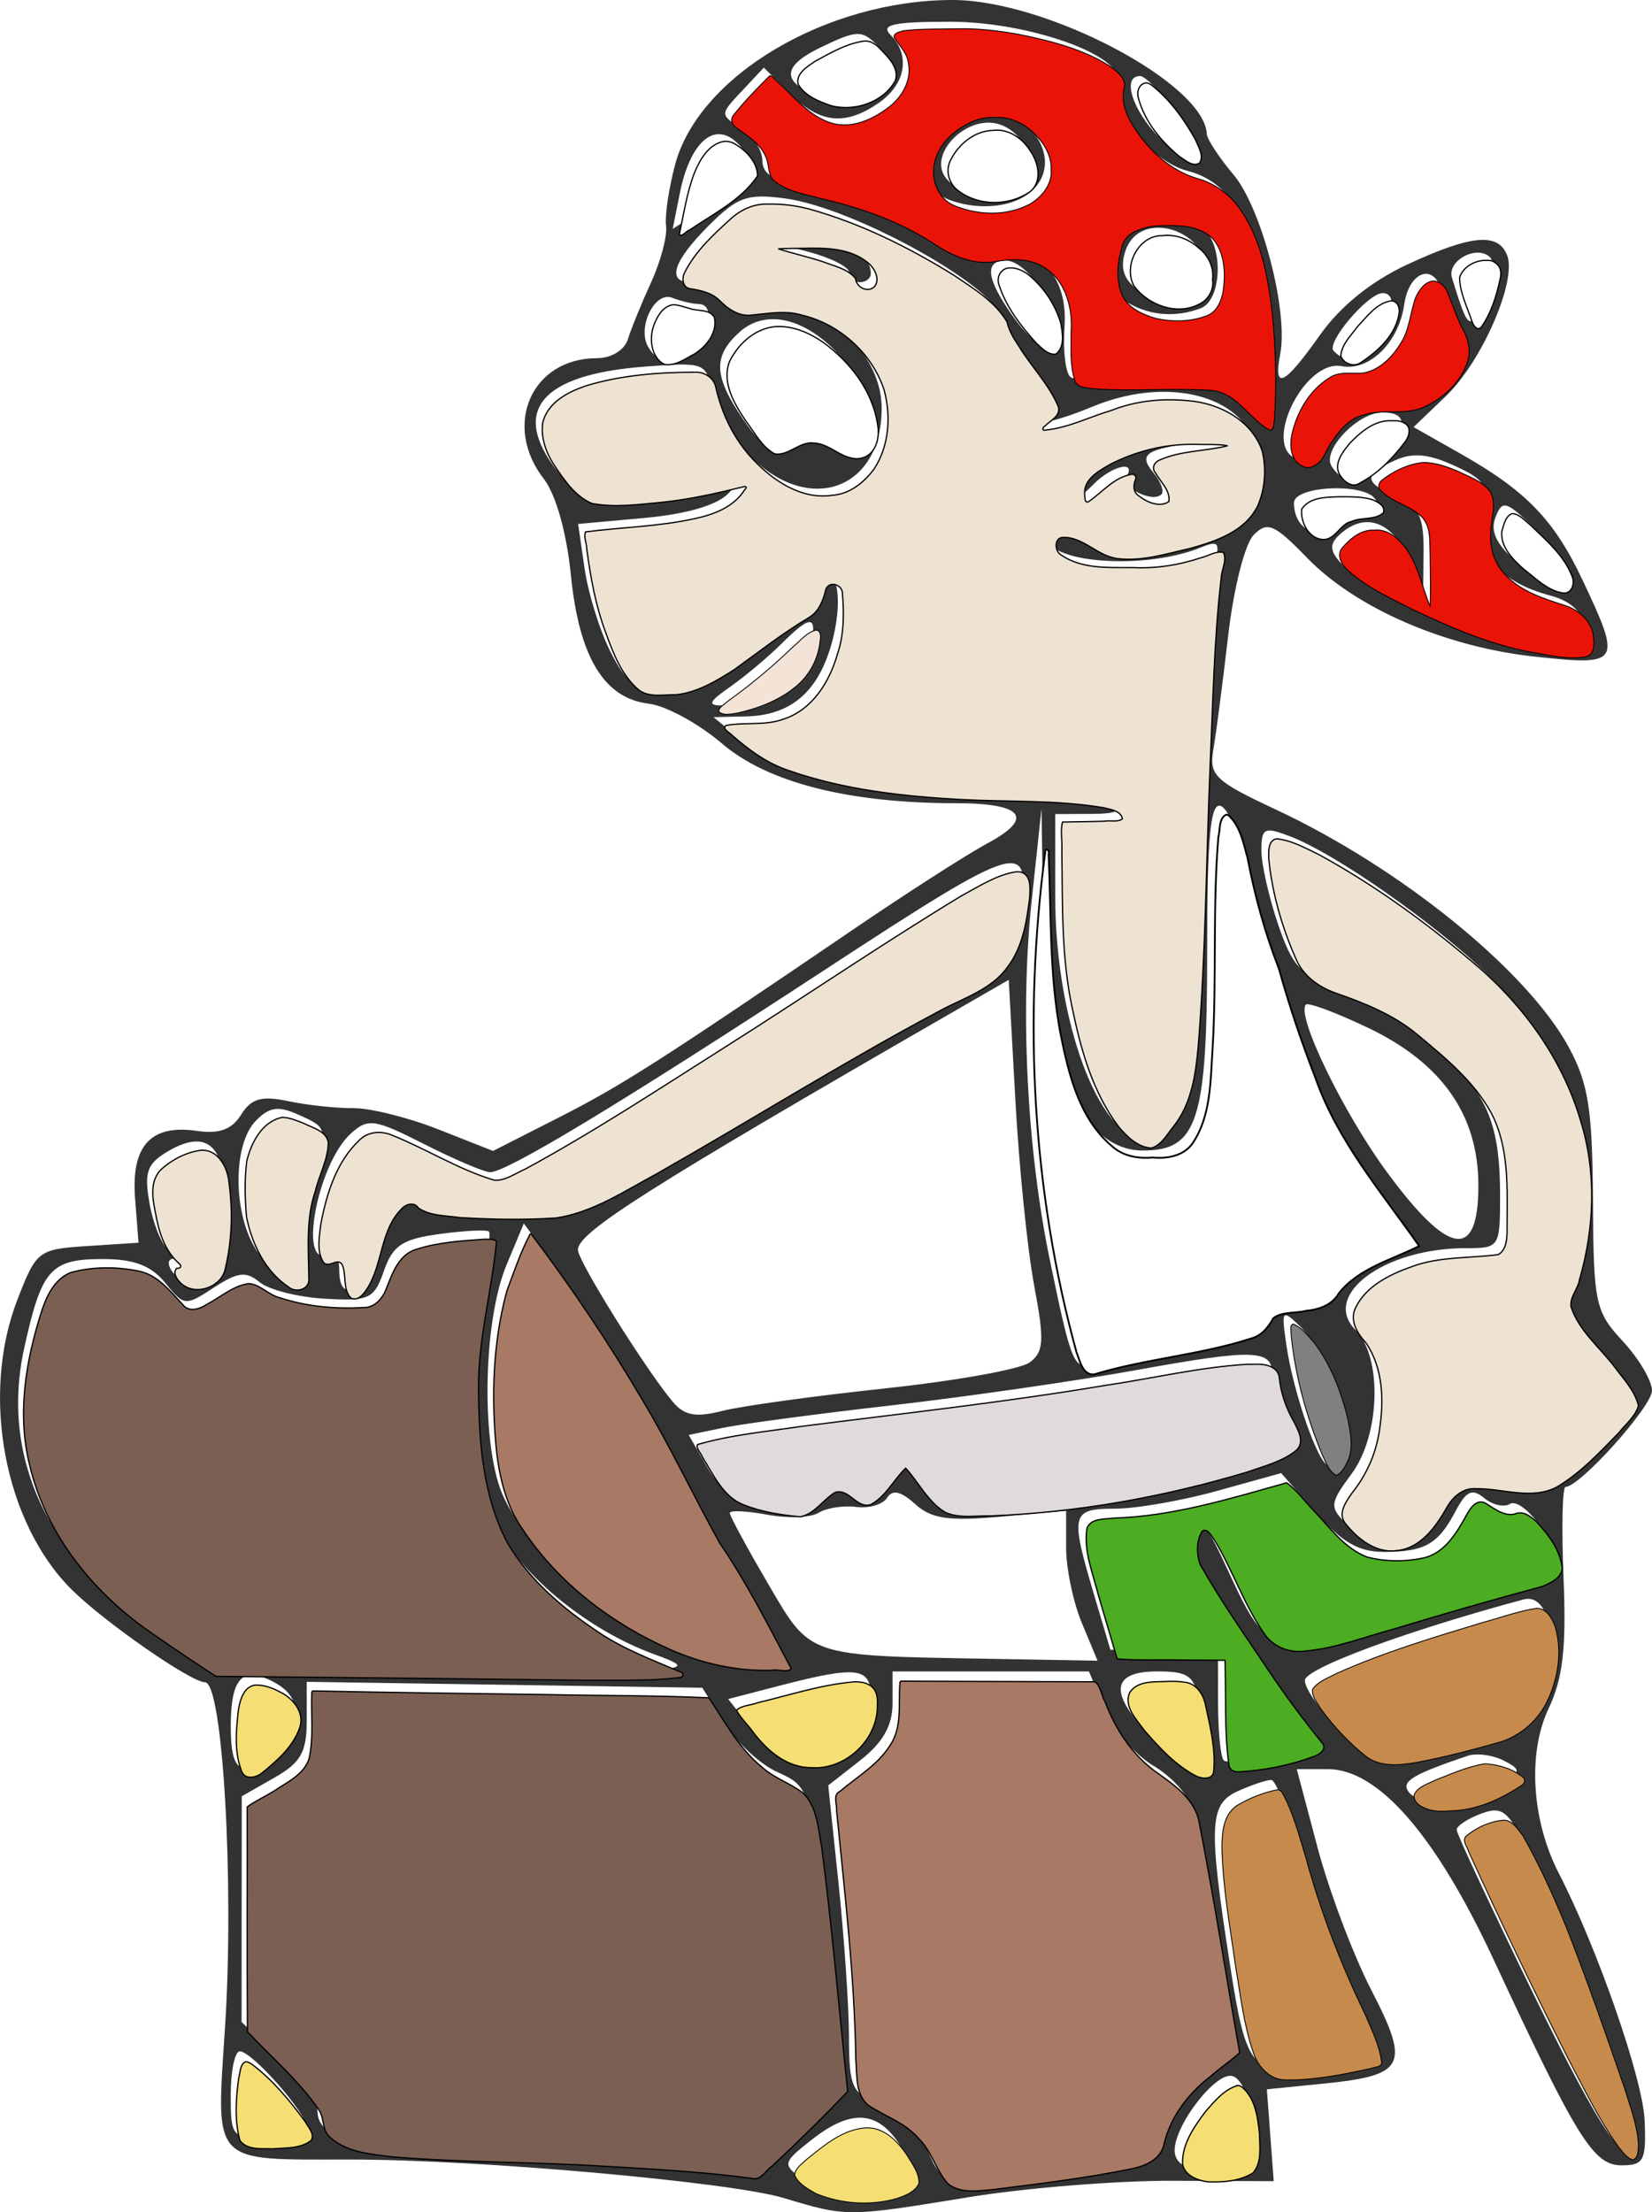<?xml version="1.0" encoding="UTF-8" standalone="no"?>
<!-- Created with Inkscape (http://www.inkscape.org/) -->

<svg
   width="60.305mm"
   height="80.721mm"
   viewBox="0 0 60.305 80.721"
   version="1.1"
   id="svg5545"
   inkscape:version="1.2.1 (9c6d41e410, 2022-07-14)"
   sodipodi:docname="Pirata.svg"
   xmlns:inkscape="http://www.inkscape.org/namespaces/inkscape"
   xmlns:sodipodi="http://sodipodi.sourceforge.net/DTD/sodipodi-0.dtd"
   xmlns="http://www.w3.org/2000/svg"
   xmlns:svg="http://www.w3.org/2000/svg">
  <sodipodi:namedview
     id="namedview5547"
     pagecolor="#ffffff"
     bordercolor="#000000"
     borderopacity="0.25"
     inkscape:showpageshadow="2"
     inkscape:pageopacity="0.0"
     inkscape:pagecheckerboard="0"
     inkscape:deskcolor="#d1d1d1"
     inkscape:document-units="mm"
     showgrid="false"
     inkscape:zoom="0.71624579"
     inkscape:cx="34.206135"
     inkscape:cy="111.6935"
     inkscape:window-width="1920"
     inkscape:window-height="1009"
     inkscape:window-x="-8"
     inkscape:window-y="-8"
     inkscape:window-maximized="1"
     inkscape:current-layer="layer1" />
  <defs
     id="defs5542" />
  <g
     inkscape:label="Laag 1"
     inkscape:groupmode="layer"
     id="layer1"
     transform="translate(-70.325,-119.222)">
    <g
       id="g5490"
       transform="translate(-58.181,-45.252)">
      <path
         style="fill:#333333;fill-opacity:1;stroke-width:0.396"
         d="m 157.128,244.679 c -1.961,-0.591 -11.172,-1.408 -15.841,-1.407 -5.113,0.002 -4.894,0.233 -4.566,-4.835 0.34,-5.25 -0.085,-12.579 -0.73,-12.579 -0.509,0 -3.636,-2.17 -4.851,-3.366 -2.466,-2.428 -3.35,-7.091 -2.007,-10.573 0.701,-1.816 0.762,-1.863 2.574,-1.98 l 1.856,-0.12 -0.126,-1.612 c -0.15,-1.922 0.573,-2.716 2.253,-2.469 0.82,0.12 1.277,-0.046 1.617,-0.589 0.373,-0.597 0.74,-0.701 1.731,-0.494 0.692,0.145 1.758,0.259 2.369,0.253 0.611,-0.006 2.008,0.344 3.104,0.776 l 1.993,0.786 2.375,-1.207 c 2.315,-1.177 3.637,-2.02 10.851,-6.927 1.921,-1.307 4.088,-2.695 4.815,-3.086 1.744,-0.936 1.319,-1.469 -1.171,-1.469 -3.897,0 -6.855,-0.757 -8.518,-2.18 -0.846,-0.724 -2.045,-1.377 -2.664,-1.45 -1.633,-0.192 -2.545,-1.695 -2.846,-4.687 -0.157,-1.563 -0.547,-2.945 -0.991,-3.519 -1.518,-1.959 -0.44,-4.402 1.943,-4.402 0.525,0 1.006,-0.295 1.129,-0.693 0.118,-0.381 0.5,-1.317 0.849,-2.079 0.349,-0.762 0.594,-1.688 0.544,-2.057 -0.05,-0.369 0.101,-1.382 0.335,-2.251 0.87,-3.229 5.533,-5.989 10.121,-5.989 3.429,0 9.206,3.045 9.284,4.893 0.008,0.186 0.447,0.853 0.975,1.481 1.025,1.218 2.005,4.977 1.705,6.542 -0.258,1.35 0.139,1.161 1.451,-0.693 0.739,-1.045 1.866,-1.955 3.168,-2.562 2.354,-1.096 3.34,-1.188 3.666,-0.34 0.358,0.933 -0.926,3.876 -2.241,5.136 l -1.177,1.127 1.679,0.95 c 2.438,1.379 3.448,2.424 4.5,4.653 1.425,3.022 1.372,3.109 -1.712,2.778 -3.299,-0.353 -6.56,-1.763 -8.355,-3.611 -1.198,-1.234 -1.444,-1.339 -1.946,-0.838 -0.323,0.323 -0.733,1.942 -0.936,3.697 -0.199,1.717 -0.442,3.585 -0.54,4.149 -0.161,0.927 0.061,1.139 2.274,2.173 4.57,2.135 9.188,5.881 10.704,8.681 0.712,1.315 0.861,2.262 0.88,5.578 0.021,3.773 0.081,4.057 1.089,5.144 0.587,0.633 1.067,1.444 1.067,1.803 0,0.582 -2.634,3.515 -3.157,3.514 -0.115,-4e-5 -0.148,1.496 -0.072,3.324 0.106,2.548 -0.022,3.661 -0.547,4.767 -0.771,1.624 -0.618,4.081 0.375,6.009 1.416,2.75 3.066,7.497 3.131,9.01 0.064,1.473 -0.024,1.644 -0.842,1.644 -1.025,0 -1.622,-0.96 -4.679,-7.525 -2.107,-4.524 -4.205,-6.931 -6.04,-6.931 h -1.137 l 0.762,2.871 c 0.419,1.579 1.302,3.917 1.962,5.195 1.422,2.754 1.24,3.108 -1.746,3.409 l -2.069,0.208 0.125,1.676 0.125,1.676 -3.689,-0.015 c -2.029,-0.008 -5.382,0.262 -7.452,0.6 -4.431,0.724 -4.436,0.724 -6.733,0.033 z m 4.325,-0.575 c 0.479,-0.303 0.463,-0.508 -0.108,-1.38 -0.819,-1.25 -1.781,-1.299 -3.223,-0.164 -1.032,0.812 -1.053,0.889 -0.374,1.386 0.82,0.6 2.869,0.687 3.705,0.158 z m 5.838,-0.501 c 3.108,-0.449 3.286,-0.529 3.516,-1.579 0.134,-0.608 0.789,-1.533 1.456,-2.055 l 1.213,-0.949 -0.668,-3.907 c -0.367,-2.149 -0.741,-4.265 -0.831,-4.703 -0.09,-0.438 -0.707,-1.118 -1.373,-1.511 -0.665,-0.393 -1.466,-1.327 -1.778,-2.075 l -0.568,-1.361 h -3.585 -3.585 v 1.159 c 0,0.814 -0.349,1.433 -1.174,2.079 l -1.174,0.92 0.375,3.564 c 0.206,1.96 0.378,4.478 0.382,5.595 0.006,1.875 0.097,2.069 1.181,2.517 0.645,0.267 1.402,1.002 1.681,1.632 0.58,1.31 0.55,1.306 4.932,0.673 z m -9.724,-1.549 1.627,-1.627 -0.468,-4.611 c -0.626,-6.164 -0.614,-6.122 -1.879,-6.7 -0.608,-0.278 -1.465,-1.08 -1.904,-1.782 l -0.8,-1.277 -7.22,-0.108 -7.22,-0.108 v 1.413 c 0,1.156 -0.216,1.537 -1.186,2.088 l -1.186,0.675 -0.003,4.118 -0.003,4.118 1.386,1.346 c 0.762,0.74 1.386,1.599 1.386,1.907 0,1.007 1.463,1.38 5.617,1.433 3.468,0.044 9.801,0.467 10.125,0.676 0.054,0.035 0.831,-0.668 1.726,-1.563 z m 16.295,1.411 c 0.669,-0.257 0.368,-2.995 -0.356,-3.236 -0.589,-0.196 -2.121,1.764 -2.121,2.713 0,0.746 1.223,1.004 2.477,0.523 z m 14.157,-1.181 c 0,-0.332 -0.366,-1.624 -0.814,-2.871 -0.448,-1.247 -1.069,-2.98 -1.381,-3.851 -0.312,-0.871 -0.97,-2.407 -1.464,-3.413 -0.792,-1.614 -1.001,-1.79 -1.788,-1.498 -0.49,0.182 -0.891,0.448 -0.891,0.591 0,0.144 1.253,2.823 2.783,5.953 2.559,5.233 3.553,6.657 3.553,5.088 z m -48.317,-0.192 c 0,-0.504 -1.998,-2.769 -2.442,-2.769 -0.182,0 -0.331,0.713 -0.331,1.584 0,1.546 0.033,1.584 1.386,1.584 0.762,0 1.386,-0.18 1.386,-0.399 z m 38.906,-2.642 c 0.161,-0.092 -0.214,-1.184 -0.833,-2.425 -0.619,-1.241 -1.445,-3.46 -1.836,-4.93 -0.391,-1.47 -0.855,-2.673 -1.03,-2.673 -0.175,0 -0.728,0.186 -1.228,0.414 -1.033,0.47 -1.067,1.234 -0.277,6.318 0.591,3.806 0.801,4.059 3.092,3.727 1.001,-0.145 1.952,-0.339 2.113,-0.432 z m 4.456,-9.794 c 0.99,-0.514 1.017,-0.589 0.342,-0.937 -0.404,-0.208 -1.001,-0.288 -1.328,-0.177 -1.964,0.666 -2.398,0.92 -2.179,1.275 0.351,0.569 1.91,0.489 3.164,-0.162 z m -44.55,-1.422 c 1.01,-1.01 1.007,-1.837 -0.008,-2.381 -1.145,-0.613 -1.576,-0.172 -1.576,1.612 0,1.742 0.411,1.942 1.584,0.769 z m 34.059,0.248 c 0,-0.299 -0.111,-1.101 -0.248,-1.782 -0.219,-1.093 -0.404,-1.238 -1.584,-1.238 -1.7,0 -1.762,0.824 -0.179,2.407 1.249,1.249 2.011,1.481 2.011,0.613 z m 3.823,-0.913 c -0.251,-0.302 -0.639,-0.766 -0.861,-1.031 -0.383,-0.455 -2.923,-4.309 -3.492,-5.297 -0.145,-0.253 -0.153,-0.749 -0.017,-1.103 0.178,-0.464 0.508,-0.081 1.18,1.369 1.569,3.387 1.538,3.376 5.991,2.017 2.13,-0.65 4.362,-1.285 4.961,-1.411 0.599,-0.126 1.089,-0.454 1.089,-0.728 0,-0.793 -1.204,-2.296 -1.629,-2.033 -0.212,0.131 -0.633,0.034 -0.935,-0.217 -0.433,-0.359 -0.651,-0.262 -1.032,0.461 -0.644,1.223 -1.119,1.497 -2.601,1.505 -0.942,0.005 -1.555,-0.346 -2.511,-1.435 l -1.265,-1.441 -2.334,0.649 c -1.284,0.357 -2.961,0.649 -3.726,0.649 -1.601,0 -1.648,0.184 -0.783,3.096 l 0.609,2.052 h 1.965 1.965 v 1.914 c 0,1.053 0.093,2.007 0.207,2.121 0.114,0.114 0.988,0.028 1.942,-0.19 1.415,-0.324 1.651,-0.498 1.278,-0.947 z m -16.824,0.406 c 0.398,-0.36 0.724,-1.073 0.724,-1.584 0,-1.08 -0.501,-1.143 -3.297,-0.418 l -1.911,0.496 0.85,1.081 c 0.979,1.245 2.527,1.426 3.633,0.426 z m 22.999,-0.184 c 1.045,-0.266 1.666,-0.733 2.104,-1.581 0.783,-1.514 0.435,-3.641 -0.552,-3.375 -4.297,1.156 -7.983,2.52 -7.984,2.954 -3.3e-4,0.289 0.534,1.061 1.188,1.714 1.263,1.263 1.391,1.27 5.244,0.287 z M 152.375,224.83 c -2.205,-0.803 -4.446,-2.54 -5.522,-4.281 -1.075,-1.74 -1.445,-5.506 -0.842,-8.573 0.263,-1.337 0.418,-2.491 0.344,-2.565 -0.074,-0.074 -0.878,-0.034 -1.788,0.088 -1.369,0.184 -1.721,0.415 -2.045,1.344 -0.359,1.031 -0.534,1.113 -2.164,1.019 -0.975,-0.057 -2.045,-0.328 -2.376,-0.603 -0.493,-0.409 -0.798,-0.372 -1.671,0.199 -1.039,0.68 -1.087,0.676 -1.773,-0.172 -0.512,-0.633 -1.136,-0.871 -2.277,-0.871 -1.912,0 -2.234,0.363 -2.87,3.244 -0.869,3.932 0.828,7.637 4.682,10.221 l 2.067,1.386 9.009,0.107 c 8.744,0.104 8.956,0.088 7.227,-0.542 z m 3.686,-1.842 c -0.612,-1.144 -1.22,-2.168 -1.353,-2.277 -0.132,-0.109 -0.625,-1 -1.094,-1.98 -1.099,-2.296 -3.123,-5.672 -4.724,-7.877 l -1.262,-1.739 -0.628,1.504 c -0.887,2.122 -0.939,6.759 -0.096,8.508 1.485,3.081 5.714,5.876 8.959,5.922 l 1.31,0.018 z m 11.937,0.706 c -0.316,-0.755 -0.574,-1.986 -0.574,-2.735 v -1.361 l -2.383,0.216 c -1.902,0.172 -2.533,0.08 -3.129,-0.459 -0.519,-0.47 -0.83,-0.54 -1.022,-0.23 -0.151,0.245 -0.659,0.396 -1.128,0.335 -0.469,-0.061 -1.088,0.036 -1.374,0.214 -0.286,0.178 -1.133,0.209 -1.881,0.069 -0.748,-0.14 -1.36,-0.168 -1.36,-0.06 0,0.107 0.626,1.263 1.391,2.569 1.583,2.702 1.377,2.632 8.192,2.751 l 3.841,0.067 z m 12.811,-4.193 c 0.628,-1.126 0.789,-1.193 2.334,-0.969 1.51,0.219 1.803,0.11 3.267,-1.213 0.884,-0.799 1.608,-1.665 1.608,-1.923 0,-0.259 -0.625,-1.153 -1.39,-1.988 -0.968,-1.057 -1.272,-1.659 -1.002,-1.985 0.213,-0.257 0.499,-1.436 0.635,-2.619 0.347,-3.02 -0.92,-6.298 -3.36,-8.687 -1.949,-1.908 -5.634,-4.493 -7.319,-5.133 -0.924,-0.351 -1.03,-0.298 -1.03,0.518 0,0.5 0.275,1.718 0.612,2.705 0.527,1.547 0.831,1.868 2.198,2.319 1.584,0.523 2.508,1.141 4.252,2.847 1.246,1.219 1.651,2.368 1.651,4.691 0,1.932 -0.015,1.954 -1.259,1.954 -2.975,0 -5.285,1.716 -4.017,2.984 0.982,0.982 0.906,3.828 -0.14,5.243 -0.799,1.081 -0.814,1.213 -0.212,1.816 1.05,1.05 2.407,0.811 3.172,-0.56 z m -22.489,-0.577 c 0.398,-0.48 0.614,-0.502 1.084,-0.112 0.477,0.396 0.71,0.335 1.247,-0.328 l 0.66,-0.815 0.723,0.959 c 0.699,0.926 0.84,0.95 4.146,0.691 3.319,-0.26 8.568,-1.513 9.353,-2.234 0.249,-0.229 0.214,-0.63 -0.099,-1.131 -0.267,-0.427 -0.485,-1.032 -0.485,-1.343 0,-0.9 -0.677,-0.921 -4.919,-0.152 -2.195,0.398 -6.219,0.978 -8.942,1.29 -2.723,0.311 -5.511,0.682 -6.196,0.825 l -1.245,0.259 0.649,1.13 c 0.577,1.005 1.036,1.229 3.08,1.501 0.246,0.033 0.67,-0.21 0.944,-0.54 z m 19.168,-1.678 c 0.281,-0.9 -0.632,-3.518 -1.526,-4.378 -0.663,-0.638 -0.688,-0.602 -0.493,0.714 0.26,1.757 1.174,4.356 1.531,4.356 0.15,0 0.37,-0.312 0.488,-0.693 z m -16.683,-2.111 c 2.567,-0.273 4.944,-0.698 5.282,-0.945 0.526,-0.385 0.551,-0.788 0.171,-2.805 -0.244,-1.296 -0.553,-4.337 -0.686,-6.757 l -0.243,-4.401 -2.22,1.279 c -10.947,6.309 -13.507,7.934 -13.507,8.572 0,0.409 2.468,4.361 3.463,5.546 0.422,0.503 0.841,0.579 1.811,0.331 0.694,-0.177 3.362,-0.546 5.929,-0.819 z m 11.04,-1.646 c 1.715,-0.294 2.708,-0.653 2.708,-0.978 0,-0.302 0.471,-0.513 1.146,-0.513 0.668,0 1.244,-0.255 1.381,-0.612 0.129,-0.337 0.858,-0.872 1.619,-1.19 l 1.384,-0.578 -1.549,-2.046 c -0.852,-1.125 -1.843,-2.862 -2.204,-3.859 -0.36,-0.997 -0.764,-2.08 -0.896,-2.407 -0.133,-0.327 -0.255,-0.772 -0.273,-0.99 -0.017,-0.218 -0.253,-0.931 -0.523,-1.584 -0.27,-0.653 -0.625,-1.976 -0.789,-2.939 -0.164,-0.963 -0.518,-1.824 -0.787,-1.914 -0.373,-0.124 -0.489,1.145 -0.489,5.326 0,6.159 -0.352,7.25 -2.337,7.25 -2.284,0 -3.571,-3.124 -3.657,-8.875 l -0.054,-3.6 -0.359,3.366 c -0.429,4.019 -0.174,9.064 0.662,13.098 0.805,3.885 0.881,4.059 1.655,3.762 0.36,-0.138 1.874,-0.46 3.363,-0.716 z m -29.721,-3.439 c 0.307,-1.501 1.033,-2.404 1.455,-1.81 0.154,0.217 1.528,0.393 3.053,0.393 3.041,-0.002 2.227,0.358 11.287,-4.987 2.505,-1.478 4.911,-2.814 5.347,-2.97 1.355,-0.485 2.153,-1.407 2.412,-2.789 0.537,-2.861 0.176,-2.76 -7.051,1.967 -7.433,4.861 -11.618,7.391 -12.227,7.391 -0.213,0 -1.291,-0.457 -2.394,-1.016 -1.834,-0.93 -2.065,-0.963 -2.693,-0.394 -1.25,1.132 -1.956,5.084 -0.778,4.355 0.195,-0.121 0.355,0.163 0.355,0.629 0,1.294 0.931,0.714 1.234,-0.769 z m -5.713,0.66 c 0.176,-0.272 0.32,-1.343 0.32,-2.38 0,-2.112 -0.707,-2.697 -2.175,-1.798 -0.692,0.425 -0.794,0.755 -0.582,1.899 0.141,0.762 0.462,1.517 0.714,1.677 0.252,0.161 0.315,0.295 0.138,0.298 -0.176,0.003 -0.21,0.184 -0.076,0.402 0.34,0.551 1.275,0.495 1.66,-0.099 z m 3.111,-0.607 c -0.134,-0.61 0.023,-1.854 0.352,-2.786 0.587,-1.664 0.583,-1.689 -0.398,-2.136 -0.804,-0.367 -1.111,-0.333 -1.621,0.177 -0.867,0.867 -0.853,3.434 0.027,4.759 0.978,1.473 1.965,1.465 1.641,-0.013 z m 42.951,-2.37 c 0,-2.579 -1.332,-4.476 -4.05,-5.767 -1.148,-0.546 -2.159,-0.922 -2.245,-0.836 -0.371,0.371 1.352,3.932 2.961,6.117 2.263,3.074 3.334,3.23 3.334,0.486 z M 171.33,204.865 c 0.622,-1.023 0.76,-2.446 0.973,-10 0.136,-4.844 0.371,-9.239 0.521,-9.765 0.236,-0.83 0.172,-0.917 -0.484,-0.649 -2.24,0.913 -6.168,0.495 -5.5,-0.586 0.131,-0.212 0.656,-0.092 1.219,0.276 0.855,0.56 1.279,0.583 3.117,0.172 2.395,-0.536 3.152,-1.214 3.219,-2.882 0.094,-2.331 -2.957,-3.395 -6.042,-2.106 -1.561,0.652 -2.645,0.791 -1.749,0.224 0.468,-0.296 0.381,-0.601 -0.495,-1.75 -0.584,-0.765 -1.061,-1.516 -1.061,-1.669 0,-1.089 -5.323,-4.071 -7.877,-4.414 -1.389,-0.186 -1.743,-0.06 -2.797,0.994 -1.295,1.295 -1.541,2.06 -0.662,2.06 0.3,0 0.752,0.249 1.005,0.553 0.253,0.304 0.806,0.462 1.23,0.352 2.181,-0.57 4.744,1.428 4.744,3.699 0,2.955 -2.627,3.92 -4.788,1.759 -0.639,-0.639 -1.265,-1.677 -1.391,-2.307 -0.225,-1.126 -0.265,-1.142 -2.47,-0.974 -3.809,0.289 -4.914,1.621 -3.177,3.829 0.768,0.976 1.037,1.06 2.871,0.899 1.113,-0.098 2.47,-0.315 3.014,-0.481 0.924,-0.283 0.947,-0.258 0.349,0.375 -0.409,0.433 -1.519,0.758 -3.065,0.899 l -2.424,0.22 0.236,1.629 c 0.13,0.896 0.551,2.252 0.936,3.015 0.592,1.172 0.893,1.377 1.948,1.327 0.706,-0.034 1.862,-0.55 2.662,-1.188 0.778,-0.621 1.754,-1.305 2.168,-1.52 0.415,-0.215 0.754,-0.616 0.754,-0.891 0,-0.275 0.178,-0.5 0.396,-0.5 0.516,0 0.507,1.636 -0.016,3.011 -0.539,1.417 -1.49,2.106 -2.955,2.139 l -1.188,0.027 1.13,0.925 c 1.345,1.1 5.128,1.816 9.639,1.825 1.701,0.003 3.359,0.179 3.686,0.39 0.451,0.291 0.284,0.385 -0.693,0.39 l -1.287,0.006 v 2.986 c 0,4.534 1.577,8.815 3.273,8.883 0.167,0.007 0.629,-0.525 1.028,-1.18 z m -3.509,-22.76 c 0,-0.846 2.353,-1.806 4.245,-1.731 1.314,0.052 1.352,0.079 0.31,0.215 -2.055,0.269 -2.334,0.447 -1.77,1.126 0.273,0.329 0.408,0.688 0.299,0.797 -0.331,0.331 -1.51,-0.274 -1.276,-0.654 0.368,-0.596 -0.523,-0.394 -1.185,0.268 -0.566,0.566 -0.622,0.564 -0.622,-0.02 z m -8.317,-7.691 c 0,-0.196 -0.668,-0.534 -1.485,-0.751 l -1.485,-0.394 1.406,-0.041 c 1.317,-0.038 2.356,0.503 2.356,1.226 0,0.174 -0.178,0.317 -0.396,0.317 -0.218,0 -0.396,-0.161 -0.396,-0.357 z m -2.803,15.224 c 0.615,-0.318 1.223,-0.979 1.351,-1.468 0.327,-1.252 0.093,-1.31 -0.981,-0.243 -0.513,0.51 -1.374,1.233 -1.912,1.608 -0.787,0.548 -0.842,0.681 -0.277,0.681 0.386,0 1.205,-0.26 1.82,-0.578 z m 29.662,-2.266 c -0.083,-0.564 -0.52,-0.969 -1.258,-1.165 -1.86,-0.494 -2.721,-1.522 -2.457,-2.932 0.205,-1.091 0.089,-1.289 -1.061,-1.813 -0.957,-0.437 -1.521,-0.483 -2.182,-0.179 -1.141,0.525 -1.122,0.781 0.099,1.338 0.838,0.382 0.987,0.712 0.968,2.143 l -0.022,1.692 -0.473,-1.381 c -0.505,-1.477 -1.527,-1.961 -2.477,-1.173 -0.45,0.374 -0.476,0.606 -0.115,1.041 0.627,0.756 4.561,2.592 6.277,2.931 2.518,0.496 2.838,0.437 2.701,-0.5 z m -0.721,-2.032 c 0,-0.286 -0.511,-1.01 -1.136,-1.609 -1.034,-0.991 -1.161,-1.024 -1.411,-0.372 -0.192,0.501 0.036,0.984 0.762,1.609 1.173,1.009 1.785,1.136 1.785,0.372 z m -8.515,-1.856 c 0.135,-0.218 0.601,-0.396 1.037,-0.396 0.436,0 0.682,-0.178 0.547,-0.396 -0.376,-0.609 -2.97,-0.494 -2.97,0.132 0,0.978 0.919,1.416 1.386,0.66 z m 1.708,-2.392 c 1.059,-0.986 1.109,-1.569 0.136,-1.569 -0.901,0 -2.214,1.381 -1.859,1.955 0.376,0.608 0.745,0.525 1.723,-0.387 z m -1.38,-1.512 c 0.338,-0.28 1.115,-0.452 1.727,-0.382 1.46,0.167 3.135,-1.624 2.545,-2.722 -0.211,-0.393 -0.486,-1.041 -0.611,-1.441 -0.309,-0.986 -1.185,-0.624 -1.352,0.559 -0.194,1.374 -1.272,2.433 -2.281,2.241 -1.368,-0.262 -2.924,2.937 -1.643,3.377 0.272,0.093 0.609,-0.121 0.748,-0.476 0.139,-0.355 0.529,-0.875 0.867,-1.156 z m -18.727,1.05 c 1.758,1.098 2.182,-1.108 0.579,-3.013 -1.272,-1.512 -2.812,-1.925 -3.81,-1.022 -0.969,0.877 -0.941,1.604 0.123,3.156 0.732,1.069 0.981,1.197 1.584,0.82 0.541,-0.338 0.913,-0.324 1.524,0.058 z m 16.032,-3.672 c -0.172,-3.809 -1.09,-5.792 -2.895,-6.246 -1.357,-0.341 -2.956,-2.347 -2.604,-3.265 0.351,-0.914 -3.174,-2.18 -6.069,-2.18 -2.067,0 -2.552,0.106 -2.183,0.475 0.737,0.737 0.563,1.794 -0.405,2.473 -1.233,0.864 -2.171,0.769 -3.269,-0.329 l -0.945,-0.945 -0.806,0.858 c -0.8,0.851 -0.8,0.862 -0.027,1.345 0.429,0.268 0.779,0.805 0.779,1.194 0,0.537 0.52,0.816 2.164,1.161 1.19,0.25 2.821,0.9 3.624,1.446 1.06,0.721 1.772,0.93 2.599,0.764 1.673,-0.335 2.781,0.803 2.643,2.714 -0.059,0.816 0.032,1.623 0.203,1.794 0.17,0.17 1.44,0.252 2.821,0.181 2.108,-0.108 2.628,-0.002 3.238,0.664 0.4,0.436 0.848,0.808 0.996,0.826 0.148,0.018 0.209,-1.3 0.136,-2.929 z m -5.058,-1.426 c -0.707,-0.412 -0.883,-1.388 -0.453,-2.51 0.288,-0.749 2.541,-0.854 3.245,-0.151 0.688,0.689 0.589,2.565 -0.151,2.849 -0.898,0.345 -1.843,0.277 -2.641,-0.187 z m 2.801,-0.878 c 0.33,-1.729 -2.394,-2.663 -2.922,-1.001 -0.192,0.606 -0.055,1.021 0.465,1.401 0.971,0.71 2.285,0.496 2.456,-0.4 z m -9.751,-3.129 c -0.686,-0.686 -0.585,-1.679 0.249,-2.434 0.913,-0.826 2.203,-0.84 3.01,-0.033 1.331,1.331 0.48,2.942 -1.556,2.942 -0.675,0 -1.442,-0.214 -1.703,-0.475 z m 3.032,-0.273 c 0.741,-0.469 0.223,-1.917 -0.802,-2.243 -1.19,-0.378 -2.648,1.117 -1.931,1.98 0.558,0.673 1.886,0.8 2.734,0.263 z m -12.194,5.883 c 0.775,-0.415 1.072,-1.57 0.402,-1.57 -0.2,0 -0.629,-0.102 -0.954,-0.227 -0.642,-0.246 -1.291,1.113 -0.862,1.807 0.309,0.5 0.463,0.499 1.414,-0.01 z m 24.992,-0.245 c 0.741,-0.671 0.984,-1.721 0.397,-1.721 -0.536,0 -2.079,1.819 -1.789,2.109 0.393,0.393 0.59,0.338 1.392,-0.388 z m -11.553,-0.445 c 0,-0.958 -1.103,-2.464 -1.805,-2.464 -0.796,0 -0.714,0.668 0.247,2.018 0.929,1.304 1.557,1.484 1.557,0.446 z m 15.876,-2.576 c -0.465,-0.483 -1.589,0.112 -1.396,0.739 0.6,1.948 0.65,1.98 1.179,0.759 0.283,-0.653 0.381,-1.328 0.217,-1.498 z m -26.982,-3.305 c 0.009,-0.246 -0.26,-0.676 -0.597,-0.956 -0.813,-0.674 -1.645,0.123 -2.004,1.92 l -0.26,1.299 1.422,-0.908 c 0.782,-0.499 1.43,-1.109 1.439,-1.355 z m 15.414,-2.108 c -0.491,-0.664 -1.038,-1.208 -1.215,-1.208 -0.684,0 -0.273,1.273 0.738,2.284 1.347,1.347 1.692,0.569 0.476,-1.076 z m -10.422,-1.248 c 0.147,-0.238 -0.018,-0.717 -0.366,-1.065 -0.58,-0.58 -0.752,-0.577 -2.048,0.042 -1.481,0.706 -1.495,1.289 -0.045,1.837 0.869,0.328 1.981,-0.039 2.46,-0.813 z"
         id="path9271-8" />
      <path
         style="fill:#f4e3d7;stroke:#000000;stroke-width:0.123"
         d="m 597.336,707.421 c -1.252,0.296 -2.107,1.414 -3.064,2.201 -2.866,2.78 -5.942,5.34 -9.189,7.665 -0.379,0.406 -1.151,0.725 -1.15,1.346 0.653,0.631 1.712,0.309 2.521,0.221 2.839,-0.63 5.678,-1.697 7.961,-3.54 1.93,-1.526 3.197,-3.803 3.466,-6.25 0.09,-0.524 0.24,-1.605 -0.545,-1.644 z"
         id="path1562"
         transform="scale(0.265)" />
      <path
         style="fill:#ea1308;fill-opacity:1;stroke:#000000;stroke-width:0.123"
         d="m 680.966,684.336 c -2.02,0.213 -3.958,1.116 -5.561,2.342 -0.484,0.324 -0.814,1.029 -0.294,1.485 1.572,1.682 4.057,2.072 5.682,3.675 1.331,1.437 1.046,3.493 1.14,5.297 0.028,2.35 0.063,4.702 0.011,7.052 -1.074,-2.572 -1.591,-5.412 -3.156,-7.757 -1.04,-1.509 -2.649,-3.004 -4.626,-2.778 -1.767,-0.079 -3.26,1.183 -4.34,2.452 -0.853,0.994 -0.058,2.326 0.753,3.059 2.646,2.412 5.967,3.901 9.129,5.503 5.347,2.511 10.842,4.906 16.706,5.888 2.305,0.387 4.693,0.989 7.029,0.522 1.192,-0.312 1.115,-1.802 0.991,-2.766 -0.219,-2.167 -2.08,-3.736 -4.066,-4.329 -2.922,-0.941 -6.04,-1.931 -8.16,-4.289 -1.434,-1.525 -2.098,-3.619 -1.911,-5.707 -0.009,-1.848 0.874,-3.883 -0.08,-5.63 -1.063,-1.44 -2.868,-2.024 -4.415,-2.79 -1.53,-0.645 -3.148,-1.236 -4.83,-1.229 z"
         id="path2266"
         transform="scale(0.265)" />
      <path
         style="fill:#ea1308;fill-opacity:1;stroke:#000000;stroke-width:0.123"
         d="m 682.302,659.347 c -1.177,0.162 -1.937,1.32 -2.388,2.325 -0.742,2.108 -0.818,4.471 -2.105,6.361 -1.136,1.849 -2.859,3.573 -5.062,3.98 -1.582,0.164 -3.339,-0.291 -4.735,0.693 -2.707,1.689 -4.429,4.674 -5.117,7.739 -0.321,1.519 -0.218,3.562 1.353,4.35 0.599,0.383 1.314,0.308 1.875,-0.104 1.255,-0.657 1.481,-2.24 2.329,-3.271 1.038,-1.577 2.391,-3.155 4.304,-3.621 2.803,-0.922 5.981,0.18 8.673,-1.26 2.689,-1.312 5.083,-3.657 5.808,-6.63 0.253,-1.37 -0.135,-2.745 -0.815,-3.935 -0.905,-1.753 -1.474,-3.646 -2.273,-5.441 -0.359,-0.679 -1.064,-1.187 -1.848,-1.185 z"
         id="path2268"
         transform="scale(0.265)" />
      <path
         style="fill:#ea1308;fill-opacity:1;stroke:#000000;stroke-width:0.123"
         d="m 616.903,624.619 c -2.508,0.062 -5.037,-0.029 -7.529,0.274 -0.458,0.141 -1.422,0.291 -1.265,0.951 0.72,1.126 1.775,2.08 1.947,3.466 0.5,2.416 -0.898,4.817 -2.836,6.212 -2.135,1.597 -4.848,2.818 -7.52,2.149 -3.196,-0.86 -5.309,-3.624 -7.659,-5.754 -0.366,-0.232 -0.634,-0.848 -1.08,-0.829 -1.731,1.712 -3.439,3.473 -4.956,5.379 -0.496,0.536 -0.305,1.351 0.287,1.724 1.531,1.155 3.334,2.164 4.106,4.027 0.574,1.134 0.201,2.697 1.382,3.505 1.817,1.372 4.167,1.7 6.308,2.297 5.649,1.282 11.197,3.289 16.023,6.549 2.397,1.5 5.256,2.641 8.125,2.068 2.346,-0.38 4.937,-0.392 6.921,1.1 2.634,1.899 3.511,5.357 3.321,8.454 -0.005,2.34 -0.21,4.785 0.567,7.034 0.469,0.88 1.687,0.811 2.536,0.968 5.362,0.379 10.773,-0.127 16.119,0.211 1.689,0.128 3.172,1.072 4.335,2.274 1.261,1.096 2.345,2.487 3.867,3.229 0.571,-0.145 0.458,-0.987 0.578,-1.444 0.341,-4.845 0.181,-9.723 -0.275,-14.555 -0.574,-4.964 -1.481,-10.14 -4.363,-14.34 -1.424,-2.081 -3.549,-3.664 -5.991,-4.332 -3.824,-1.136 -6.88,-4.065 -8.932,-7.403 -0.965,-1.577 -1.627,-3.49 -1.056,-5.308 0.018,-1.283 -1.213,-2.141 -2.143,-2.821 -3.684,-2.3 -7.972,-3.398 -12.187,-4.259 -2.845,-0.536 -5.732,-0.889 -8.632,-0.826 z m 5.145,12.211 c 1.672,-0.096 3.28,0.54 4.601,1.524 1.688,1.423 3.184,3.394 3.077,5.705 0.158,1.993 -1.321,3.788 -2.981,4.724 -3.143,1.654 -7.015,1.52 -10.237,0.237 -2.216,-0.839 -3.349,-3.46 -2.896,-5.69 0.46,-2.656 2.634,-4.709 4.988,-5.806 1.078,-0.51 2.247,-0.75 3.448,-0.693 z m 23.82,14.883 c 2.147,-0.017 4.546,0.223 6.141,1.834 1.663,1.969 1.742,4.768 1.411,7.19 -0.245,1.434 -0.949,3.062 -2.494,3.477 -2.15,0.77 -4.558,0.775 -6.751,0.292 -1.908,-0.556 -4.031,-1.486 -4.784,-3.49 -0.768,-2.054 -0.504,-4.367 0.116,-6.43 0.263,-1.075 1.142,-1.874 2.179,-2.224 1.321,-0.585 2.766,-0.646 4.182,-0.651 z"
         id="path2270"
         transform="scale(0.265)" />
      <path
         style="fill:#ffffff;fill-opacity:1;stroke:#000000;stroke-width:0.175"
         d="m 592.178,665.613 c -2.989,0.022 -5.511,2.271 -6.765,4.839 -1.098,2.931 0.715,5.903 2.314,8.257 1.189,1.551 2.146,3.509 3.936,4.446 1.939,0.297 3.4,-1.752 5.373,-1.495 2.371,0.079 4.139,2.629 6.61,2.072 1.925,-0.488 2.5,-2.772 2.189,-4.507 -0.658,-4.698 -3.803,-8.763 -7.577,-11.476 -1.784,-1.228 -3.88,-2.146 -6.079,-2.137 z"
         id="path2755"
         transform="scale(0.265)" />
      <path
         style="fill:#ffffff;fill-opacity:1;stroke:#000000;stroke-width:0.175"
         d="m 577.593,662.623 c -1.449,0.23 -2.243,1.799 -2.682,3.054 -0.537,1.755 -0.264,4.201 1.511,5.143 1.5,0.296 2.886,-0.751 4.152,-1.415 1.662,-1.025 3.214,-2.975 2.76,-5.029 -0.658,-1.232 -2.357,-0.814 -3.459,-1.263 -0.742,-0.179 -1.495,-0.513 -2.283,-0.49 z"
         id="path2757"
         transform="scale(0.265)" />
      <path
         style="fill:#ffffff;fill-opacity:1;stroke:#000000;stroke-width:0.175"
         d="m 584.7,640.117 c -2.123,0.339 -3.345,2.487 -4.1,4.307 -1.057,2.745 -1.476,5.692 -2.098,8.537 0.424,0.363 0.953,-0.536 1.385,-0.613 3.287,-2.237 7.093,-4.084 9.392,-7.455 0.013,-1.984 -1.765,-3.744 -3.459,-4.594 -0.356,-0.136 -0.739,-0.208 -1.12,-0.182 z"
         id="path2759"
         transform="scale(0.265)" />
      <path
         style="fill:#ffffff;fill-opacity:1;stroke:#000000;stroke-width:0.175"
         d="m 603.93,626.317 c -2.422,0.34 -4.599,1.627 -6.719,2.778 -1.047,0.717 -2.665,1.661 -2.351,3.151 0.952,1.637 2.889,2.397 4.604,2.98 3.217,0.814 7.14,-0.467 8.791,-3.45 0.613,-1.779 -1.047,-3.311 -2.148,-4.468 -0.57,-0.6 -1.313,-1.079 -2.177,-0.992 z"
         id="path2761"
         transform="scale(0.265)" />
      <path
         style="fill:#ffffff;fill-opacity:1;stroke:#000000;stroke-width:0.175"
         d="m 621.568,638.619 c -2.412,0.116 -4.573,1.876 -5.634,3.984 -0.862,1.497 -0.306,3.44 1.097,4.389 2.787,2.069 6.917,2.034 9.754,0.088 1.815,-1.445 1.186,-4.114 0.004,-5.744 -1.092,-1.726 -3.042,-3.009 -5.149,-2.717 z"
         id="path2763"
         transform="scale(0.265)" />
      <path
         style="fill:#ffffff;fill-opacity:1;stroke:#000000;stroke-width:0.175"
         d="m 624.12,657.548 c -1.21,-0.08 -1.997,1.221 -1.586,2.305 0.971,3.054 3.001,5.674 5.123,8.027 0.733,0.677 1.642,1.694 2.727,1.533 1.266,-1 0.92,-2.894 0.658,-4.287 -0.788,-2.645 -2.445,-5.069 -4.612,-6.776 -0.678,-0.461 -1.475,-0.818 -2.31,-0.802 z"
         id="path2765"
         transform="scale(0.265)" />
      <path
         style="fill:#ffffff;fill-opacity:1;stroke:#000000;stroke-width:0.175"
         d="m 645.076,653.103 c -3.3,-0.098 -5.486,4.185 -3.925,6.951 1.999,2.69 6.059,4.128 9.119,2.408 1.2,-0.645 1.896,-1.972 1.695,-3.329 0.216,-1.676 -0.584,-3.282 -1.88,-4.316 -1.373,-1.236 -3.15,-1.927 -5.009,-1.715 z"
         id="path2767"
         transform="scale(0.265)" />
      <path
         style="fill:#ffffff;fill-opacity:1;stroke:#000000;stroke-width:0.175"
         d="m 642.781,632.073 c -1.063,0.16 -1.295,1.356 -0.996,2.228 0.887,3.176 3.117,5.858 5.629,7.92 0.763,0.478 1.791,1.453 2.736,0.901 0.691,-0.979 -0.151,-2.255 -0.528,-3.203 -1.56,-2.829 -3.518,-5.536 -6.065,-7.552 -0.233,-0.145 -0.49,-0.308 -0.775,-0.294 z"
         id="path2769"
         transform="scale(0.265)" />
      <path
         style="fill:#ffffff;fill-opacity:1;stroke:#000000;stroke-width:0.175"
         d="m 689.428,656.507 c -1.429,0.05 -3.025,0.961 -3.438,2.384 0.029,2.05 1.016,3.959 1.658,5.874 0.151,0.541 0.705,1.603 1.338,0.923 1.374,-1.959 2.114,-4.332 2.594,-6.659 0.234,-0.85 0.057,-1.778 -0.758,-2.244 -0.392,-0.312 -0.922,-0.283 -1.393,-0.278 z"
         id="path2771"
         transform="scale(0.265)" />
      <path
         style="fill:#ffffff;fill-opacity:1;stroke:#000000;stroke-width:0.175"
         d="m 676.462,662.095 c -1.963,0.362 -3.234,2.167 -4.529,3.528 -0.887,1.231 -2.207,2.441 -2.305,4.04 0.364,1.12 1.923,1.627 2.861,0.843 2.371,-1.569 4.745,-3.798 5.175,-6.746 0.123,-0.777 -0.264,-1.767 -1.202,-1.664 z"
         id="path2773"
         transform="scale(0.265)" />
      <path
         style="fill:#ffffff;fill-opacity:1;stroke:#000000;stroke-width:0.175"
         d="m 676.146,678.588 c -2.132,0.116 -3.899,1.664 -5.314,3.137 -0.885,1.102 -2.133,2.628 -1.455,4.118 0.525,1.012 1.783,2.146 2.932,1.293 2.471,-1.309 4.486,-3.392 6.152,-5.61 0.582,-0.737 0.978,-2.07 -0.07,-2.611 -0.656,-0.441 -1.501,-0.303 -2.245,-0.327 z"
         id="path2775"
         transform="scale(0.265)" />
      <path
         style="fill:#ffffff;fill-opacity:1;stroke:#000000;stroke-width:0.175"
         d="m 669.455,689.056 c -1.793,0.058 -4.098,0.022 -5.21,1.695 -0.219,1.852 1.081,4.322 3.189,4.184 1.615,-0.199 2.155,-2.185 3.711,-2.488 1.363,-0.602 3.151,-0.135 4.332,-1.169 0.399,-0.941 -0.873,-1.603 -1.611,-1.851 -1.426,-0.414 -2.942,-0.362 -4.412,-0.371 z"
         id="path2777"
         transform="scale(0.265)" />
      <path
         style="fill:#ffffff;fill-opacity:1;stroke:#000000;stroke-width:0.175"
         d="m 693.252,691.375 c -0.957,0.312 -1.171,1.569 -1.443,2.417 -0.234,2.14 1.503,3.888 2.975,5.198 1.662,1.265 3.264,2.964 5.408,3.315 1.203,0.2 1.712,-1.266 1.327,-2.203 -1.097,-2.953 -3.628,-5.063 -5.825,-7.203 -0.732,-0.568 -1.455,-1.46 -2.442,-1.524 z"
         id="path2779"
         transform="scale(0.265)" />
      <path
         style="fill:#eee2d2;fill-opacity:1;stroke:#000000;stroke-width:0.175"
         d="m 624.94,740.69 c -2.75,0.418 -5.146,2.015 -7.559,3.306 -10.834,6.569 -21.312,13.706 -32.015,20.485 -9.271,5.86 -18.44,11.918 -28.088,17.15 -1.366,0.579 -2.722,1.636 -4.262,1.529 -4.895,-1.458 -9.268,-4.253 -13.991,-6.157 -1.514,-0.68 -3.399,-0.585 -4.602,0.653 -3.159,2.973 -4.492,7.34 -5.289,11.483 -0.196,1.729 -0.636,3.715 0.321,5.29 0.703,0.956 1.959,-0.64 2.581,0.307 0.679,1.454 0.056,3.398 1.207,4.632 1.043,0.574 1.921,-0.713 2.386,-1.476 2.056,-3.391 1.71,-7.938 4.67,-10.83 0.577,-0.633 1.715,-0.933 2.243,-0.091 1.63,1.134 3.772,1.044 5.666,1.334 4.425,0.269 8.879,0.347 13.304,0.061 5.087,-0.754 9.452,-3.718 13.897,-6.095 13.037,-7.417 25.758,-15.391 38.999,-22.446 3.27,-1.765 7.147,-2.909 9.375,-6.103 2.027,-2.697 2.574,-6.171 2.981,-9.436 0.058,-1.183 0.281,-3.057 -1.147,-3.533 -0.22,-0.059 -0.45,-0.073 -0.677,-0.063 z"
         id="path3195"
         transform="scale(0.265)" />
      <path
         style="fill:#eee2d2;fill-opacity:1;stroke:#000000;stroke-width:0.175"
         d="m 523.828,774.503 c -2.802,0.564 -4.284,3.476 -4.905,6.018 -0.324,2.545 -0.259,5.15 -0.038,7.702 0.739,3.715 2.566,7.484 5.785,9.641 0.913,0.791 2.658,0.455 2.807,-0.862 -0.033,-4.153 -0.471,-8.443 0.913,-12.418 0.533,-2.21 1.744,-4.316 1.76,-6.628 -0.265,-1.597 -2.186,-1.99 -3.399,-2.636 -0.937,-0.36 -1.905,-0.785 -2.922,-0.817 z"
         id="path3197"
         transform="scale(0.265)" />
      <path
         style="fill:#eee2d2;fill-opacity:1;stroke:#000000;stroke-width:0.175"
         d="m 512.587,779.041 c -2.06,0.281 -4.035,1.316 -5.55,2.724 -1.729,1.865 -0.925,4.618 -0.511,6.828 0.463,2.253 1.328,4.523 3.102,6.069 0.406,0.359 0.141,0.691 -0.334,0.621 -0.676,0.619 0.077,1.671 0.629,2.129 1.977,1.78 5.677,0.431 6.07,-2.21 0.94,-3.977 1.014,-8.164 0.416,-12.199 -0.303,-1.909 -1.613,-4.133 -3.821,-3.962 z"
         id="path3199"
         transform="scale(0.265)" />
      <path
         style="fill:#eee2d2;fill-opacity:1;stroke:#000000;stroke-width:0.175"
         d="m 590.796,648.761 c -1.956,-0.096 -3.798,0.738 -5.223,2.042 -2.386,2.164 -4.852,4.44 -6.318,7.353 -0.444,0.788 -0.322,2.097 0.75,2.256 1.464,0.225 2.982,0.554 4.053,1.632 1.163,1.17 2.659,2.221 4.398,1.995 2.339,-0.208 4.707,-0.687 7.011,0.029 5.143,1.236 9.578,5.239 11.246,10.265 0.97,3.581 0.711,7.703 -1.354,10.861 -1.369,1.888 -3.392,3.504 -5.792,3.659 -4.225,0.632 -8.138,-1.992 -10.917,-4.953 -2.608,-2.764 -4.292,-6.254 -5.122,-9.928 -0.285,-1.334 -1.583,-2.134 -2.9,-2.065 -4.919,0.01 -9.91,0.387 -14.651,1.774 -2.607,0.822 -5.593,2.286 -6.287,5.187 -0.285,2.115 0.473,4.173 1.631,5.914 1.358,2.009 2.847,4.234 5.163,5.205 3.177,0.586 6.452,0.127 9.642,-0.171 3.765,-0.388 7.463,-1.214 11.127,-2.113 0.428,-0.148 0.649,0.027 0.26,0.386 -1.509,2.401 -4.241,3.41 -6.884,3.981 -4.932,1.09 -10.032,1.182 -15.042,1.823 -0.291,0.688 0.174,1.609 0.168,2.368 0.534,3.908 1.22,7.81 2.621,11.514 1.039,2.877 2.209,5.977 4.652,7.965 1.488,1.005 3.413,0.536 5.095,0.57 2.926,-0.329 5.54,-1.917 7.978,-3.468 3.404,-2.453 6.709,-5.051 10.328,-7.193 1.367,-0.851 1.922,-2.414 2.275,-3.894 0.499,-1.113 2.128,-0.644 2.262,0.467 0.243,2.845 0.247,5.8 -0.682,8.516 -1.094,3.836 -3.506,7.726 -7.514,8.965 -2.531,0.905 -5.275,0.358 -7.867,0.848 -0.53,0.516 0.609,1.007 0.868,1.339 2.343,2.054 4.899,3.933 7.9,4.893 7.588,2.653 15.669,3.518 23.652,3.966 6.556,0.346 13.195,0.03 19.671,1.133 0.924,0.235 2.353,0.411 2.549,1.522 -0.645,0.511 -1.688,0.165 -2.473,0.325 -1.928,0.065 -3.856,0.077 -5.785,0.116 -0.302,1.215 -0.006,2.669 -0.086,3.973 0.114,7.226 -0.103,14.529 1.435,21.638 1.187,5.719 2.802,11.587 6.372,16.319 1.146,1.371 2.637,2.855 4.518,2.966 1.444,-0.422 2.205,-1.953 3.109,-3.043 2.425,-3.079 3.002,-7.064 3.344,-10.848 1.05,-12.86 1.103,-25.774 1.644,-38.66 0.391,-8.673 0.529,-17.377 1.536,-26.003 0.053,-1.132 0.818,-2.374 0.302,-3.456 -1.037,-0.272 -2.075,0.502 -3.08,0.716 -3.027,1.022 -6.195,1.512 -9.393,1.36 -3.331,-0.02 -7.014,0.237 -9.879,-1.73 -0.911,-0.507 -1.018,-2.403 0.262,-2.429 2.831,-0.06 4.77,2.615 7.53,2.925 3.399,0.41 6.751,-0.682 10.033,-1.418 3.509,-0.974 7.524,-2.327 9.243,-5.834 1.029,-2.321 1.196,-5.024 0.648,-7.487 -1.377,-4.269 -5.947,-6.695 -10.214,-7.003 -3.566,-0.352 -7.208,10e-4 -10.556,1.327 -3.031,0.893 -5.926,2.397 -9.097,2.714 -0.545,0.121 -0.419,-0.374 -0.088,-0.547 0.736,-0.755 2.313,-1.452 1.809,-2.76 -1.287,-3.026 -3.679,-5.419 -5.373,-8.207 -0.7,-1.048 -1.387,-2.135 -1.653,-3.382 -1.672,-2.833 -4.627,-4.577 -7.272,-6.391 -6.245,-3.867 -12.915,-7.192 -20.015,-9.156 -1.815,-0.473 -3.689,-0.715 -5.566,-0.668 z m 4.782,6.087 c 3.064,-0.066 6.423,-0.059 8.921,1.991 0.877,0.722 1.701,2.221 0.922,3.249 -0.916,0.976 -2.562,0.125 -2.643,-1.092 -1.086,-1.349 -2.963,-1.696 -4.505,-2.307 -2.023,-0.667 -4.123,-1.128 -6.139,-1.77 1.147,-0.067 2.296,-0.066 3.444,-0.071 z m 54.076,26.998 c 1.402,0.035 3.219,-0.054 4.39,0.19 -3.111,0.778 -6.507,0.645 -9.467,2.006 -0.667,0.307 -1.025,1.101 -0.495,1.712 0.691,1.263 2.089,2.412 1.861,3.972 -1.259,0.855 -3.028,0.089 -4.12,-0.775 -0.789,-0.49 -0.822,-1.43 -0.496,-2.209 0.258,-0.512 -0.18,-0.932 -0.696,-0.738 -2.346,0.47 -3.905,2.492 -5.799,3.763 -0.581,0.156 -0.437,-0.858 -0.498,-1.177 -0.073,-2.05 2.082,-3.159 3.619,-4.045 3.598,-1.828 7.657,-2.802 11.7,-2.699 z"
         id="path3201"
         transform="scale(0.265)" />
      <path
         style="fill:#eee2d2;fill-opacity:1;stroke:#000000;stroke-width:0.175"
         d="m 660.808,736.152 c -1.251,0.185 -1.117,1.847 -1.103,2.788 0.476,4.707 1.798,9.335 3.705,13.659 0.962,2.409 3.183,3.988 5.563,4.817 3.952,1.371 7.913,2.964 11.169,5.67 3.812,3.174 7.807,6.425 10.224,10.847 2.54,4.894 2.162,10.55 2.161,15.898 0.003,1.233 -0.012,2.859 -1.197,3.571 -3.96,0.536 -8.077,0.231 -11.893,1.649 -3.016,1.07 -6.314,2.633 -7.773,5.67 -0.877,1.747 0.255,3.585 1.431,4.842 2.393,3.494 2.483,8.026 1.846,12.076 -0.461,3.157 -1.779,6.112 -3.769,8.599 -0.793,1.138 -1.983,2.749 -0.975,4.118 1.7,2.159 4.246,4.231 7.178,3.8 3.279,-0.326 5.346,-3.286 6.85,-5.91 0.812,-1.482 2.245,-2.741 3.998,-2.61 3.697,-0.049 7.675,1.603 11.179,-0.231 3.289,-1.958 5.938,-4.808 8.583,-7.535 0.918,-1.159 2.239,-2.194 2.646,-3.656 -0.506,-2.1 -2.105,-3.737 -3.36,-5.434 -2.039,-2.664 -4.854,-4.908 -5.928,-8.18 -0.201,-1.362 0.968,-2.446 1.166,-3.751 2.066,-7.117 2.366,-14.84 0.127,-21.957 -2.587,-8.73 -8.219,-16.322 -15.209,-22.059 -6.444,-5.452 -13.348,-10.41 -20.754,-14.474 -1.857,-0.889 -3.788,-1.998 -5.864,-2.205 z"
         id="path3203"
         transform="scale(0.265)" />
      <path
         style="fill:#7b5f53;fill-opacity:1;stroke:#000000;stroke-width:0.175"
         d="m 551.715,791.286 c -3.177,0.223 -6.428,0.412 -9.475,1.403 -2.415,0.736 -3.279,3.342 -4.111,5.444 -0.509,1.343 -1.626,2.63 -3.19,2.564 -3.861,0.217 -7.824,-0.138 -11.511,-1.369 -1.533,-0.366 -2.613,-1.796 -4.201,-1.929 -2.163,0.264 -3.881,1.85 -5.756,2.828 -0.96,0.651 -2.479,1.193 -3.342,0.09 -1.752,-1.833 -3.404,-4.077 -6.042,-4.63 -3.08,-0.635 -6.362,-0.648 -9.405,0.184 -2.878,1.166 -3.781,4.488 -4.587,7.191 -1.778,6.167 -2.678,12.771 -1.139,19.09 2.221,9.83 9.006,18.096 17.249,23.639 2.791,1.935 5.616,3.835 8.457,5.687 17.099,0.15 34.199,0.343 51.297,0.543 4.179,-0.054 8.388,0.138 12.543,-0.37 0.572,0.004 0.724,-0.662 0.118,-0.8 -3.806,-1.629 -7.725,-3.08 -11.176,-5.403 -4.928,-3.267 -9.607,-7.226 -12.633,-12.38 -3.388,-6.448 -3.904,-13.932 -3.963,-21.093 -0.08,-6.885 1.849,-13.573 2.475,-20.4 -0.365,-0.359 -1.107,-0.266 -1.607,-0.29 z"
         id="path3274"
         transform="scale(0.265)" />
      <path
         style="fill:#7b5f53;fill-opacity:1;stroke:#000000;stroke-width:0.175"
         d="m 527.881,853.615 c -0.122,3.047 0.277,6.156 -0.364,9.153 -0.684,2.23 -3.026,3.269 -4.818,4.482 -1.217,0.763 -2.578,1.369 -3.718,2.204 0.025,10.319 -0.051,20.659 0.038,30.966 3.324,3.522 7.09,6.734 9.832,10.743 0.807,1.161 0.386,2.888 1.607,3.843 2.241,2.01 5.461,2.238 8.31,2.615 9.898,0.842 19.847,0.684 29.758,1.335 6.803,0.396 13.623,0.775 20.374,1.701 1.016,-0.037 1.568,-1.205 2.359,-1.716 3.566,-3.343 7.09,-6.773 10.442,-10.308 -1.184,-11.253 -2.135,-22.534 -3.599,-33.755 -0.491,-2.535 -0.618,-5.503 -2.609,-7.391 -1.811,-1.346 -4.041,-2.043 -5.709,-3.604 -3.096,-2.558 -5.01,-6.181 -7.203,-9.449 -7.34,-0.345 -14.696,-0.287 -22.042,-0.442 -10.841,-0.154 -21.682,-0.276 -32.521,-0.509 l -0.125,0.122 z"
         id="path3276"
         transform="scale(0.265)" />
      <path
         style="fill:#f5de73;fill-opacity:1;stroke:#000000;stroke-width:0.175"
         d="m 602.625,852.23 c -4.538,0.374 -8.902,1.826 -13.313,2.874 -0.938,0.371 -2.182,0.338 -2.932,1.041 0.566,1.077 1.575,1.989 2.287,3.011 1.909,2.537 4.639,4.897 7.99,4.89 4.787,0.373 9.303,-3.933 9.13,-8.735 0.096,-1.075 -0.204,-2.27 -1.281,-2.737 -0.576,-0.3 -1.242,-0.354 -1.881,-0.343 z"
         id="path3416"
         transform="scale(0.265)" />
      <path
         style="fill:#f5de73;fill-opacity:1;stroke:#000000;stroke-width:0.175"
         d="m 645.947,852.162 c -1.809,0.132 -4.197,-0.21 -5.378,1.512 -0.922,1.946 0.961,3.793 2.01,5.263 2.07,2.386 4.293,4.806 7.131,6.275 0.795,0.387 2.329,0.539 2.411,-0.693 0.277,-3.062 -0.485,-6.119 -1.129,-9.093 -0.291,-1.495 -1.292,-3.033 -2.946,-3.15 -0.693,-0.112 -1.398,-0.12 -2.099,-0.115 z"
         id="path3418"
         transform="scale(0.265)" />
      <path
         style="fill:#f5de73;fill-opacity:1;stroke:#000000;stroke-width:0.175"
         d="m 520.071,852.678 c -1.612,0.22 -2.102,2.152 -2.314,3.51 -0.304,2.776 -0.585,5.759 0.479,8.409 0.521,1.222 2.1,0.804 2.884,0.096 2.079,-1.681 4.247,-3.612 5.118,-6.219 0.673,-2.104 -1.023,-4.044 -2.817,-4.887 -1.03,-0.548 -2.17,-0.948 -3.351,-0.91 z"
         id="path3420"
         transform="scale(0.265)" />
      <path
         style="fill:#f5de73;fill-opacity:1;stroke:#000000;stroke-width:0.175"
         d="m 518.782,904.537 c -0.816,0.31 -0.735,1.5 -0.962,2.211 -0.393,2.846 -0.608,5.84 0.156,8.636 1.01,1.383 3.024,1.089 4.523,1.147 1.77,-0.143 3.824,0.011 5.288,-1.154 0.564,-0.887 -0.43,-1.846 -0.825,-2.603 -2.111,-2.899 -4.46,-5.711 -7.33,-7.887 -0.258,-0.157 -0.537,-0.347 -0.85,-0.35 z"
         id="path3422"
         transform="scale(0.265)" />
      <path
         style="fill:#f5de73;fill-opacity:1;stroke:#000000;stroke-width:0.175"
         d="m 655.426,907.816 c -1.871,0.529 -3.202,2.178 -4.441,3.588 -1.566,2.088 -3.27,4.505 -3.156,7.232 0.27,1.577 2.099,2.277 3.51,2.446 2.098,0.078 4.381,-0.097 6.2,-1.231 1.271,-1.473 0.905,-3.641 0.883,-5.437 -0.238,-2.246 -0.575,-4.868 -2.421,-6.395 -0.171,-0.112 -0.367,-0.206 -0.576,-0.204 z"
         id="path3424"
         transform="scale(0.265)" />
      <path
         style="fill:#a87964;fill-opacity:1;stroke:#000000;stroke-width:0.175"
         d="m 557.96,790.559 c -1.308,2.492 -2.226,5.215 -3.214,7.86 -1.895,6.992 -2.151,14.364 -1.467,21.55 0.394,3.965 1.331,7.981 3.656,11.288 4.916,7.388 12.265,12.983 20.337,16.541 4.39,1.936 9.167,2.993 13.975,2.847 0.732,-0.204 2.568,0.449 2.625,-0.332 -3.094,-5.828 -6.08,-11.741 -9.804,-17.199 -3.613,-6.491 -6.765,-13.235 -10.59,-19.61 -4.668,-7.937 -9.822,-15.598 -15.377,-22.936 -0.04,-0.026 -0.098,-0.029 -0.141,-0.008 z"
         id="path3564"
         transform="scale(0.265)" />
      <path
         style="fill:#a87964;fill-opacity:1;stroke:#000000;stroke-width:0.175"
         d="m 608.907,852.268 c -0.261,2.915 0.372,6.166 -1.385,8.737 -1.686,2.667 -4.508,4.288 -6.864,6.29 -1.046,0.461 -0.423,1.764 -0.493,2.612 1.13,11.439 2.479,22.871 2.658,34.376 0.191,2.137 -0.106,4.858 1.812,6.328 2.282,1.475 5.011,2.355 6.825,4.488 1.816,1.766 2.378,4.377 4.044,6.235 1.791,1.454 4.317,0.966 6.433,0.784 6.354,-0.794 12.727,-1.569 19.003,-2.857 1.822,-0.382 3.882,-1.309 4.324,-3.318 0.871,-3.766 3.31,-6.982 6.334,-9.316 1.312,-1.168 2.822,-2.167 4.1,-3.329 -1.867,-10.568 -3.523,-21.177 -5.577,-31.711 -0.584,-3.262 -3.558,-5.235 -6.056,-7.022 -3.231,-2.371 -5.483,-5.803 -6.882,-9.531 -0.53,-0.87 -0.626,-2.292 -1.44,-2.807 -8.9,-0.03 -17.8,-0.059 -26.701,-0.089 l -0.125,0.121 z"
         id="path3566"
         transform="scale(0.265)" />
      <path
         style="fill:#f5de73;fill-opacity:1;stroke:#000000;stroke-width:0.123"
         d="m 604.262,913.64 c -3.233,0.184 -5.809,2.422 -8.223,4.348 -0.623,0.62 -1.597,1.221 -1.646,2.179 0.529,1.223 1.83,1.894 2.931,2.531 3.495,1.441 7.511,1.717 11.153,0.674 1.145,-0.391 2.5,-0.889 3.032,-2.063 0.087,-1.431 -0.904,-2.654 -1.589,-3.828 -1.269,-1.927 -3.162,-3.918 -5.658,-3.841 z"
         id="path3706"
         transform="scale(0.265)" />
      <path
         style="fill:#4cac22;fill-opacity:1;stroke:#000000;stroke-width:0.175"
         d="m 662.132,824.836 c -7.804,2.18 -15.65,4.619 -23.813,4.853 -1.227,0.174 -3.105,-0.026 -3.656,1.391 -0.498,3.104 0.799,6.14 1.541,9.103 0.864,2.969 1.749,5.932 2.625,8.898 2.919,0.236 5.975,0.069 8.947,0.149 1.966,0.012 3.932,0.024 5.898,0.036 0.167,4.726 -0.109,9.493 0.51,14.191 -0.005,0.822 0.719,1.275 1.478,1.164 3.485,-0.195 6.972,-0.896 10.247,-2.108 0.738,-0.224 1.91,-1.042 1.136,-1.876 -2.584,-3.22 -5.067,-6.518 -7.358,-9.956 -3.236,-4.829 -6.601,-9.593 -9.459,-14.659 -0.469,-1.463 -0.52,-3.228 0.326,-4.548 0.732,-0.46 1.253,0.69 1.625,1.166 2.622,4.278 4.158,9.174 7.109,13.253 1.278,1.647 3.427,2.405 5.471,2.097 4.14,-0.356 8.056,-1.918 12.043,-2.989 6.841,-2.078 13.712,-4.052 20.611,-5.908 1.088,-0.477 2.624,-1.136 2.719,-2.496 -0.273,-2.469 -1.862,-4.619 -3.524,-6.377 -0.795,-0.756 -1.895,-1.626 -3.033,-1.085 -1.553,0.333 -2.853,-0.816 -4.111,-1.548 -1.194,-0.51 -2.043,0.786 -2.512,1.677 -1.367,2.457 -3.012,5.268 -5.951,5.915 -2.531,0.541 -5.244,0.528 -7.747,-0.127 -3.118,-1.181 -5.142,-4.081 -7.379,-6.415 -1.216,-1.269 -2.285,-2.763 -3.694,-3.807 z"
         id="path4191"
         transform="scale(0.265)" />
      <path
         style="fill:#c68b4c;fill-opacity:1;stroke:#000000;stroke-width:0.123"
         d="m 696.575,842.113 c -2.544,0.385 -4.977,1.309 -7.46,1.965 -6.827,2.067 -13.692,4.128 -20.207,7.062 -1.095,0.604 -2.453,1.036 -3.166,2.124 -0.136,0.997 0.651,1.862 1.123,2.672 1.79,2.458 3.893,4.716 6.285,6.598 1.958,1.462 4.549,1.191 6.811,0.814 3.952,-0.726 7.845,-1.761 11.71,-2.851 2.847,-0.928 5.239,-3.058 6.482,-5.785 1.441,-3.091 1.99,-6.74 1.009,-10.049 -0.385,-1.128 -1.215,-2.59 -2.585,-2.551 z"
         id="path4262"
         transform="scale(0.265)" />
      <path
         style="fill:#c68b4c;fill-opacity:1;stroke:#000000;stroke-width:0.123"
         d="m 689.459,863.519 c -2.371,0.379 -4.595,1.383 -6.821,2.249 -1.02,0.524 -2.388,0.884 -2.897,2.014 -0.182,1.091 1.051,1.744 1.929,2.01 1.334,0.455 2.781,0.19 4.159,0.143 3.123,-0.313 6.046,-1.699 8.641,-3.402 0.437,-0.228 0.696,-0.822 0.231,-1.17 -1.435,-1.177 -3.343,-1.73 -5.175,-1.845 z"
         id="path4264"
         transform="scale(0.265)" />
      <path
         style="fill:#c68b4c;fill-opacity:1;stroke:#000000;stroke-width:0.123"
         d="m 691.893,871.296 c -1.846,0.204 -3.635,1.029 -5.049,2.218 -0.526,0.669 0.241,1.477 0.412,2.137 4.328,9.519 8.885,18.936 13.59,28.274 2.224,4.223 4.306,8.56 7.105,12.443 0.551,0.623 1.088,1.487 1.938,1.687 0.785,-0.327 0.701,-1.418 0.74,-2.13 -0.146,-2.651 -1.126,-5.168 -1.893,-7.685 -2.544,-7.412 -5.137,-14.811 -7.996,-22.107 -1.77,-4.331 -3.698,-8.614 -6.012,-12.684 -0.69,-0.887 -1.518,-2.302 -2.834,-2.152 z"
         id="path4266"
         transform="scale(0.265)" />
      <path
         style="fill:#c68b4c;fill-opacity:1;stroke:#000000;stroke-width:0.123"
         d="m 660.873,867.097 c -1.936,0.381 -3.815,1.149 -5.516,2.147 -1.853,1.192 -2.086,3.634 -2.107,5.638 0.104,5.567 1.123,11.065 1.894,16.565 0.676,3.988 1.123,8.06 2.454,11.899 0.652,1.952 2.37,3.79 4.566,3.7 3.925,0.043 7.802,-0.749 11.62,-1.579 0.561,-0.238 1.7,-0.147 1.436,-1.052 -0.29,-2.232 -1.358,-4.279 -2.209,-6.338 -3.391,-7.011 -6.22,-14.302 -8.245,-21.825 -0.916,-2.948 -1.685,-5.997 -3.183,-8.717 -0.147,-0.263 -0.392,-0.471 -0.71,-0.438 z"
         id="path4268"
         transform="scale(0.265)" />
      <path
         style="fill:#e0dada;fill-opacity:1;stroke:#000000;stroke-width:0.175"
         d="m 656.792,808.505 c -6.655,0.393 -13.168,1.968 -19.75,2.932 -13.863,2.321 -27.843,3.844 -41.783,5.63 -4.765,0.715 -9.619,1.142 -14.257,2.495 -0.23,0.581 0.528,1.211 0.703,1.765 1.535,2.421 2.811,5.424 5.676,6.537 2.476,0.99 5.168,1.395 7.803,1.644 2.02,-0.418 3.116,-2.375 4.789,-3.361 1.915,-0.606 2.973,2.304 4.893,1.679 2.097,-1.102 3.16,-3.425 4.821,-5.016 1.827,1.996 3.059,4.649 5.436,6.076 1.97,0.907 4.236,0.435 6.33,0.496 11.976,-0.47 23.87,-2.613 35.342,-6.052 2.305,-0.827 4.83,-1.424 6.749,-3.015 1.192,-1.189 0.131,-2.884 -0.474,-4.077 -1.028,-1.823 -1.708,-3.817 -1.917,-5.901 -0.201,-1.576 -1.962,-1.885 -3.267,-1.833 -0.365,-0.008 -0.729,-0.005 -1.094,0.003 z"
         id="path4615"
         transform="scale(0.265)" />
      <path
         style="fill:#808080;fill-opacity:1;stroke:#000000;stroke-width:0.123"
         d="m 663.033,802.977 c -0.493,0.207 -0.211,0.95 -0.26,1.366 0.562,5.713 2.11,11.314 4.291,16.614 0.515,0.999 0.877,2.29 1.94,2.841 0.77,-0.282 1.173,-1.165 1.535,-1.853 0.927,-1.957 0.392,-4.206 -0.015,-6.227 -0.918,-3.584 -2.28,-7.143 -4.517,-10.12 -0.855,-0.961 -1.685,-2.085 -2.886,-2.617 -0.029,-0.004 -0.059,-0.007 -0.088,-0.004 z"
         id="path5376"
         transform="scale(0.265)" />
      <path
         style="fill:#ffffff;fill-opacity:1;stroke:#000000;stroke-width:0.247"
         d="m 653.84,732.834 c -1.071,0.503 -0.813,2.143 -1.084,3.119 -0.796,9.631 -0.219,19.316 -0.785,28.962 -0.304,4.427 -0.183,9.282 -2.718,13.108 -1.242,1.812 -3.525,2.207 -5.573,2.012 -2.01,0.182 -4.09,-0.19 -5.622,-1.6 -4.512,-3.848 -5.959,-9.993 -7.06,-15.554 -1.534,-8.113 -1.252,-16.399 -1.621,-24.611 0.191,-0.543 -0.485,-1.012 -0.472,-0.251 -3.023,22.928 -1.825,46.494 4.311,68.825 0.453,1.126 0.851,3.269 2.485,3.042 7.087,-2.15 14.569,-2.658 21.616,-4.944 1.439,-0.387 2.338,-1.559 3.022,-2.79 1.243,-0.929 3.05,-0.633 4.508,-1.007 1.772,-0.158 3.62,-0.802 4.53,-2.443 2.75,-3.442 7.303,-4.593 11.048,-6.475 -5.184,-7.408 -11.25,-14.466 -14.282,-23.13 -1.923,-4.944 -3.623,-9.971 -5.048,-15.079 -1.92,-4.931 -3.321,-10.036 -4.314,-15.235 -0.566,-2.04 -1.006,-4.399 -2.633,-5.877 -0.094,-0.05 -0.201,-0.081 -0.308,-0.073 z"
         id="path5447"
         transform="scale(0.265)" />
    </g>
  </g>
</svg>
